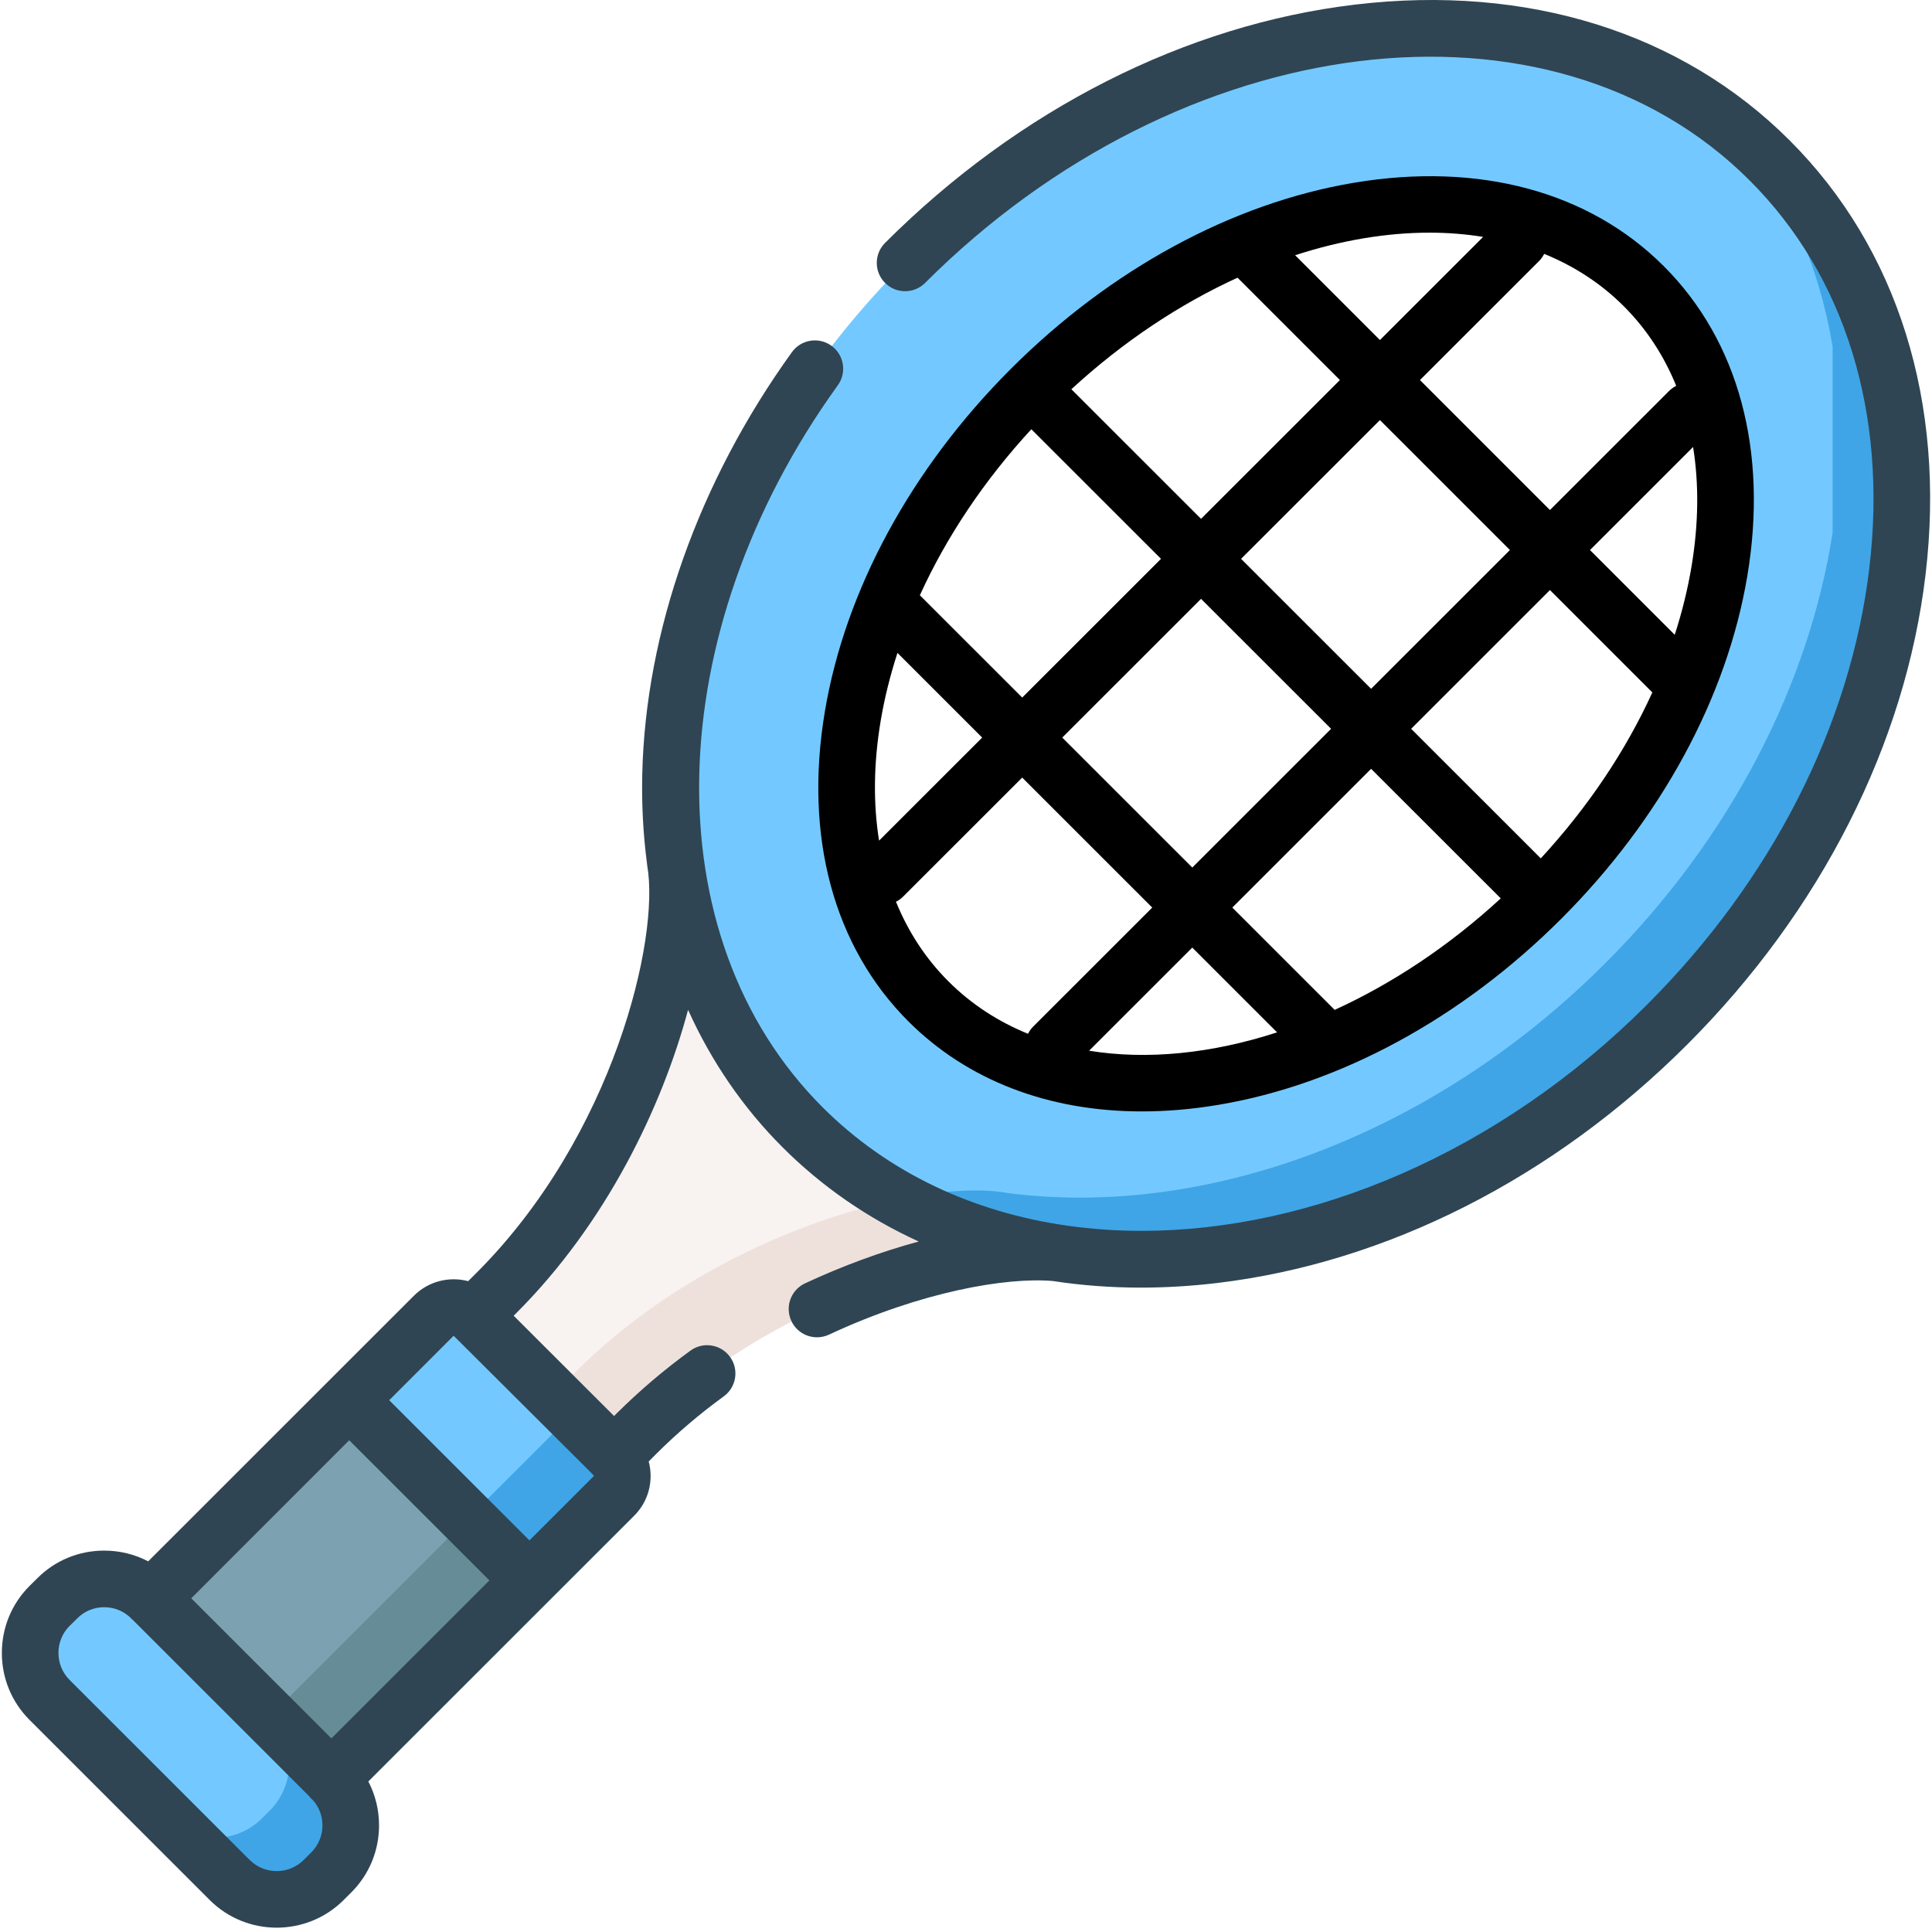 <?xml version="1.0" encoding="UTF-8"?>
<svg width="120px" height="120px" viewBox="0 0 120 120" version="1.1" xmlns="http://www.w3.org/2000/svg" xmlns:xlink="http://www.w3.org/1999/xlink">
    <!-- Generator: Sketch 64 (93537) - https://sketch.com -->
    <title>tennis</title>
    <desc>Created with Sketch.</desc>
    <g id="All-Pages" stroke="none" stroke-width="1" fill="none" fill-rule="evenodd">
        <g id="Annual-Report" transform="translate(-279, -3288)">
            <rect fill="#FFFFFF" x="0" y="0" width="1440" height="8579"></rect>
            <g id="Icons" transform="translate(150, 2976)">
                <g id="Group-2" transform="translate(0, 312)">
                    <g id="tennis" transform="translate(129, 0)">
                        <path d="M65.787,77.836 L42.013,54.079 C42.618,59.659 39.288,71.857 30.828,80.314 L29.419,81.723 L38.145,90.439 L39.547,89.03 C48.008,80.58 60.197,77.238 65.787,77.836 Z" id="Path" fill="#F8F2F0"></path>
                        <path d="M57.665,62.197 C51.796,56.331 51.145,46.751 55.046,37.37 C56.967,32.76 59.991,28.196 64.032,24.15 C68.08,20.104 72.645,17.081 77.265,15.161 C86.642,11.261 96.233,11.919 102.101,17.779 C107.963,23.645 108.615,33.225 104.713,42.605 C102.799,47.216 99.775,51.78 95.728,55.826 C91.68,59.872 87.114,62.895 82.502,64.815 C73.117,68.715 63.527,68.057 57.665,62.197 Z M103.544,63.645 C111.433,55.76 116.218,46.193 117.66,36.919 L117.66,25.339 C116.67,19.493 114.118,14.158 109.917,9.966 C96.851,-3.102 72.805,-0.252 56.216,16.331 C45.303,27.239 40.338,41.363 41.933,53.474 C41.967,53.667 41.993,53.866 42.013,54.079 C42.93,60.151 45.516,65.685 49.842,70.01 C54.176,74.341 59.712,76.926 65.787,77.836 C65.993,77.862 66.199,77.889 66.385,77.922 C78.501,79.517 92.637,74.547 103.544,63.645 L103.544,63.645 Z" id="Shape" fill="#73C9FF"></path>
                        <polygon id="Path" fill="#7CA2B1" points="32.881 98.159 28.767 90.439 21.696 86.978 9.394 99.275 13.288 106.443 20.579 110.456"></polygon>
                        <path d="M20.579,110.456 L9.394,99.275 C7.785,97.667 5.16,97.667 3.558,99.275 L3.079,99.746 C1.471,101.354 1.471,103.978 3.079,105.586 L14.265,116.767 C15.873,118.375 18.499,118.375 20.107,116.767 L20.579,116.295 C22.188,114.688 22.188,112.063 20.579,110.456 Z" id="Path" fill="#73C9FF"></path>
                        <path d="M66.385,77.922 C78.501,79.517 92.637,74.547 103.544,63.645 C111.433,55.76 116.218,46.193 117.66,36.919 L117.66,25.339 C116.67,19.493 114.118,14.158 109.918,9.966 C109.273,9.322 108.602,8.711 107.904,8.146 C111.034,11.979 112.995,16.563 113.826,21.512 L113.826,33.092 C112.383,42.366 107.605,51.933 99.716,59.819 C88.809,70.721 74.673,75.69 62.557,74.096 C62.364,74.062 62.165,74.029 61.952,74.009 C60.357,73.837 58.217,73.989 55.778,74.488 C58.841,76.189 62.218,77.305 65.787,77.836 C65.993,77.863 66.199,77.889 66.385,77.922 L66.385,77.922 Z" id="Path" fill="#3FA5E6"></path>
                        <polygon id="Path" fill="#668D97" transform="translate(24.792, 102.404) rotate(-45) translate(-24.792, -102.404) " points="16.096 99.698 33.487 99.698 33.487 105.11 16.096 105.11"></polygon>
                        <path d="M20.579,116.295 C22.187,114.687 22.187,112.063 20.579,110.456 L16.751,106.629 C18.359,108.237 18.359,110.861 16.751,112.462 L16.272,112.94 C14.671,114.548 12.045,114.548 10.437,112.94 L14.265,116.767 C15.874,118.375 18.499,118.375 20.107,116.767 L20.579,116.295 Z" id="Path" fill="#3FA5E6"></path>
                        <path d="M39.547,89.03 C48.008,80.58 60.197,77.238 65.787,77.836 C62.231,77.305 58.868,76.202 55.817,74.508 C49.729,75.757 41.781,79.185 35.739,85.224 L34.337,86.632 L38.145,90.439 L39.547,89.03 Z" id="Path" fill="#EEE1DC"></path>
                        <path d="M38.145,90.439 L29.419,81.723 C28.741,81.045 27.631,81.045 26.953,81.723 L21.696,86.978 L32.881,98.159 L38.145,92.904 C38.823,92.226 38.823,91.116 38.145,90.439 Z" id="Path" fill="#73C9FF"></path>
                        <path d="M32.881,98.159 L38.145,92.904 C38.823,92.226 38.823,91.117 38.145,90.439 L34.337,86.632 C34.988,87.31 34.981,88.406 34.31,89.077 L29.053,94.332 L32.881,98.159 Z" id="Path" fill="#3FA5E6"></path>
                        <g id="Group" fill-rule="nonzero">
                            <path d="M111.161,8.723 C104.452,2.014 94.871,-0.983 84.181,0.284 C73.647,1.533 63.274,6.79 54.973,15.087 C54.287,15.774 54.286,16.887 54.973,17.573 C55.659,18.26 56.772,18.26 57.458,17.574 C73.338,1.701 96.313,-1.154 108.675,11.209 C114.608,17.137 117.248,25.685 116.108,35.278 C114.95,45.026 110.047,54.66 102.301,62.402 C93.074,71.625 81.452,76.452 70.906,76.451 C69.356,76.451 67.83,76.345 66.337,76.135 C66.317,76.132 66.297,76.129 66.278,76.127 C60.475,75.299 55.193,72.873 51.085,68.767 C40.521,58.207 40.922,39.35 52.039,23.929 C52.607,23.141 52.429,22.043 51.641,21.475 C50.854,20.907 49.755,21.085 49.187,21.873 C43.394,29.909 40.093,39.22 39.892,48.09 C39.849,49.963 39.948,51.797 40.179,53.582 C40.183,53.648 40.19,53.714 40.202,53.78 C40.994,58.256 38.123,70.536 29.585,79.071 L29.08,79.575 C27.915,79.269 26.622,79.568 25.71,80.479 L9.204,96.978 C8.372,96.542 7.441,96.311 6.473,96.311 C6.471,96.311 6.469,96.311 6.467,96.311 C4.893,96.313 3.418,96.924 2.324,98.022 L1.837,98.503 C0.727,99.613 0.115,101.091 0.115,102.666 C0.115,104.241 0.727,105.72 1.837,106.829 L13.022,118.01 L13.022,118.01 C14.17,119.158 15.678,119.731 17.186,119.731 C18.694,119.731 20.202,119.158 21.349,118.01 L21.822,117.538 C22.931,116.429 23.543,114.95 23.543,113.375 C23.543,112.409 23.312,111.48 22.878,110.649 L39.387,94.147 C40.047,93.487 40.411,92.608 40.411,91.671 C40.411,91.363 40.368,91.063 40.292,90.774 L40.787,90.277 C42.07,89 43.472,87.807 44.953,86.732 C45.738,86.162 45.913,85.063 45.343,84.278 C44.772,83.491 43.673,83.317 42.888,83.888 C41.261,85.069 39.72,86.38 38.301,87.79 L38.141,87.951 L31.905,81.722 L32.07,81.557 C37.629,76.001 41.107,68.809 42.737,62.723 C44.178,65.918 46.145,68.8 48.6,71.253 C51.063,73.716 53.914,75.677 57.064,77.112 C54.757,77.738 52.348,78.616 50.002,79.711 C49.122,80.122 48.742,81.168 49.153,82.048 C49.451,82.687 50.085,83.062 50.747,83.062 C50.996,83.062 51.249,83.009 51.49,82.897 C57.218,80.222 62.501,79.322 65.383,79.565 C67.154,79.837 68.98,79.976 70.852,79.976 C72.399,79.976 73.978,79.882 75.581,79.692 C86.113,78.443 96.485,73.186 104.786,64.889 C113.088,56.59 118.348,46.222 119.599,35.693 C120.869,25.006 117.871,15.428 111.161,8.723 Z M28.176,82.966 L36.757,91.516 C36.799,91.569 36.843,91.621 36.892,91.671 L32.884,95.677 L24.175,86.97 L28.176,82.966 Z M11.879,99.274 L21.69,89.457 L30.398,98.162 L20.583,107.974 L11.879,99.274 Z M19.337,115.052 L18.865,115.524 C17.939,116.449 16.433,116.449 15.508,115.524 L15.508,115.524 L4.322,104.343 C3.877,103.897 3.631,103.302 3.631,102.666 C3.631,102.03 3.877,101.435 4.313,100.999 L4.804,100.515 C5.245,100.072 5.837,99.827 6.471,99.827 L6.473,99.827 C7.077,99.827 7.642,100.05 8.08,100.454 C8.101,100.478 8.121,100.502 8.144,100.524 C8.187,100.568 8.233,100.609 8.28,100.647 L19.189,111.551 C19.232,111.607 19.278,111.661 19.329,111.712 C19.363,111.746 19.399,111.777 19.435,111.808 C19.817,112.239 20.028,112.79 20.028,113.376 C20.028,114.011 19.782,114.607 19.337,115.052 L19.337,115.052 Z" id="Shape" fill="#2F4553"></path>
                            <path d="M56.422,63.44 C60.096,67.112 65.138,69.032 70.926,69.032 C72.458,69.032 74.043,68.897 75.668,68.625 C83.214,67.361 90.78,63.258 96.97,57.069 C96.971,57.069 96.971,57.069 96.971,57.069 C103.161,50.881 107.265,43.319 108.529,35.775 C109.829,28.013 107.987,21.181 103.344,16.536 C103.344,16.536 103.344,16.536 103.344,16.536 C98.698,11.892 91.862,10.051 84.097,11.351 C76.551,12.615 68.983,16.718 62.789,22.907 C62.789,22.907 62.789,22.907 62.789,22.907 L62.789,22.908 C56.598,29.096 52.494,36.658 51.232,44.201 C49.933,51.964 51.776,58.796 56.422,63.44 L56.422,63.44 Z M63.852,64.21 C62.002,63.457 60.331,62.377 58.908,60.954 C57.502,59.549 56.413,57.883 55.651,56.01 C55.811,55.929 55.962,55.822 56.096,55.688 L63.491,48.297 L71.568,56.371 L64.178,63.757 C64.042,63.894 63.934,64.047 63.852,64.21 Z M82.676,45.267 L74.055,53.885 L65.978,45.812 L74.599,37.196 L82.676,45.267 Z M77.085,34.71 L85.71,26.091 L93.784,34.164 L85.162,42.782 L77.085,34.71 Z M67.646,65.262 L74.054,58.856 L79.322,64.122 C75.259,65.443 71.244,65.847 67.646,65.262 Z M82.898,62.726 L76.541,56.371 L85.162,47.753 L93.215,55.8 C89.986,58.774 86.464,61.097 82.898,62.726 Z M95.701,53.315 L87.649,45.267 L96.27,36.649 L102.63,43.008 C100.975,46.638 98.629,50.141 95.701,53.315 L95.701,53.315 Z M105.062,35.194 C104.825,36.607 104.475,38.021 104.021,39.428 L98.757,34.164 L105.161,27.762 C105.53,30.057 105.503,32.556 105.062,35.194 L105.062,35.194 Z M95.913,15.769 C97.763,16.522 99.436,17.599 100.858,19.022 C102.263,20.426 103.351,22.092 104.112,23.965 C103.951,24.046 103.799,24.154 103.664,24.289 L96.27,31.679 L88.196,23.606 L95.588,16.219 C95.723,16.083 95.831,15.931 95.913,15.769 L95.913,15.769 Z M88.787,14.451 C89.929,14.451 91.043,14.54 92.12,14.715 L85.71,21.12 L80.443,15.853 C83.291,14.927 86.114,14.451 88.787,14.451 L88.787,14.451 Z M76.866,17.248 L83.224,23.605 L74.599,32.225 L66.545,24.176 C69.776,21.202 73.299,18.877 76.866,17.248 Z M64.058,26.661 L72.112,34.71 L63.491,43.327 L57.134,36.972 C58.789,33.341 61.13,29.836 64.058,26.661 L64.058,26.661 Z M54.699,44.782 C54.935,43.37 55.289,41.957 55.743,40.552 L61.005,45.812 L54.601,52.212 C54.232,49.918 54.258,47.419 54.699,44.782 Z" id="Shape" fill="#000000"></path>
                        </g>
                    </g>
                </g>
            </g>
        </g>
    </g>
</svg>